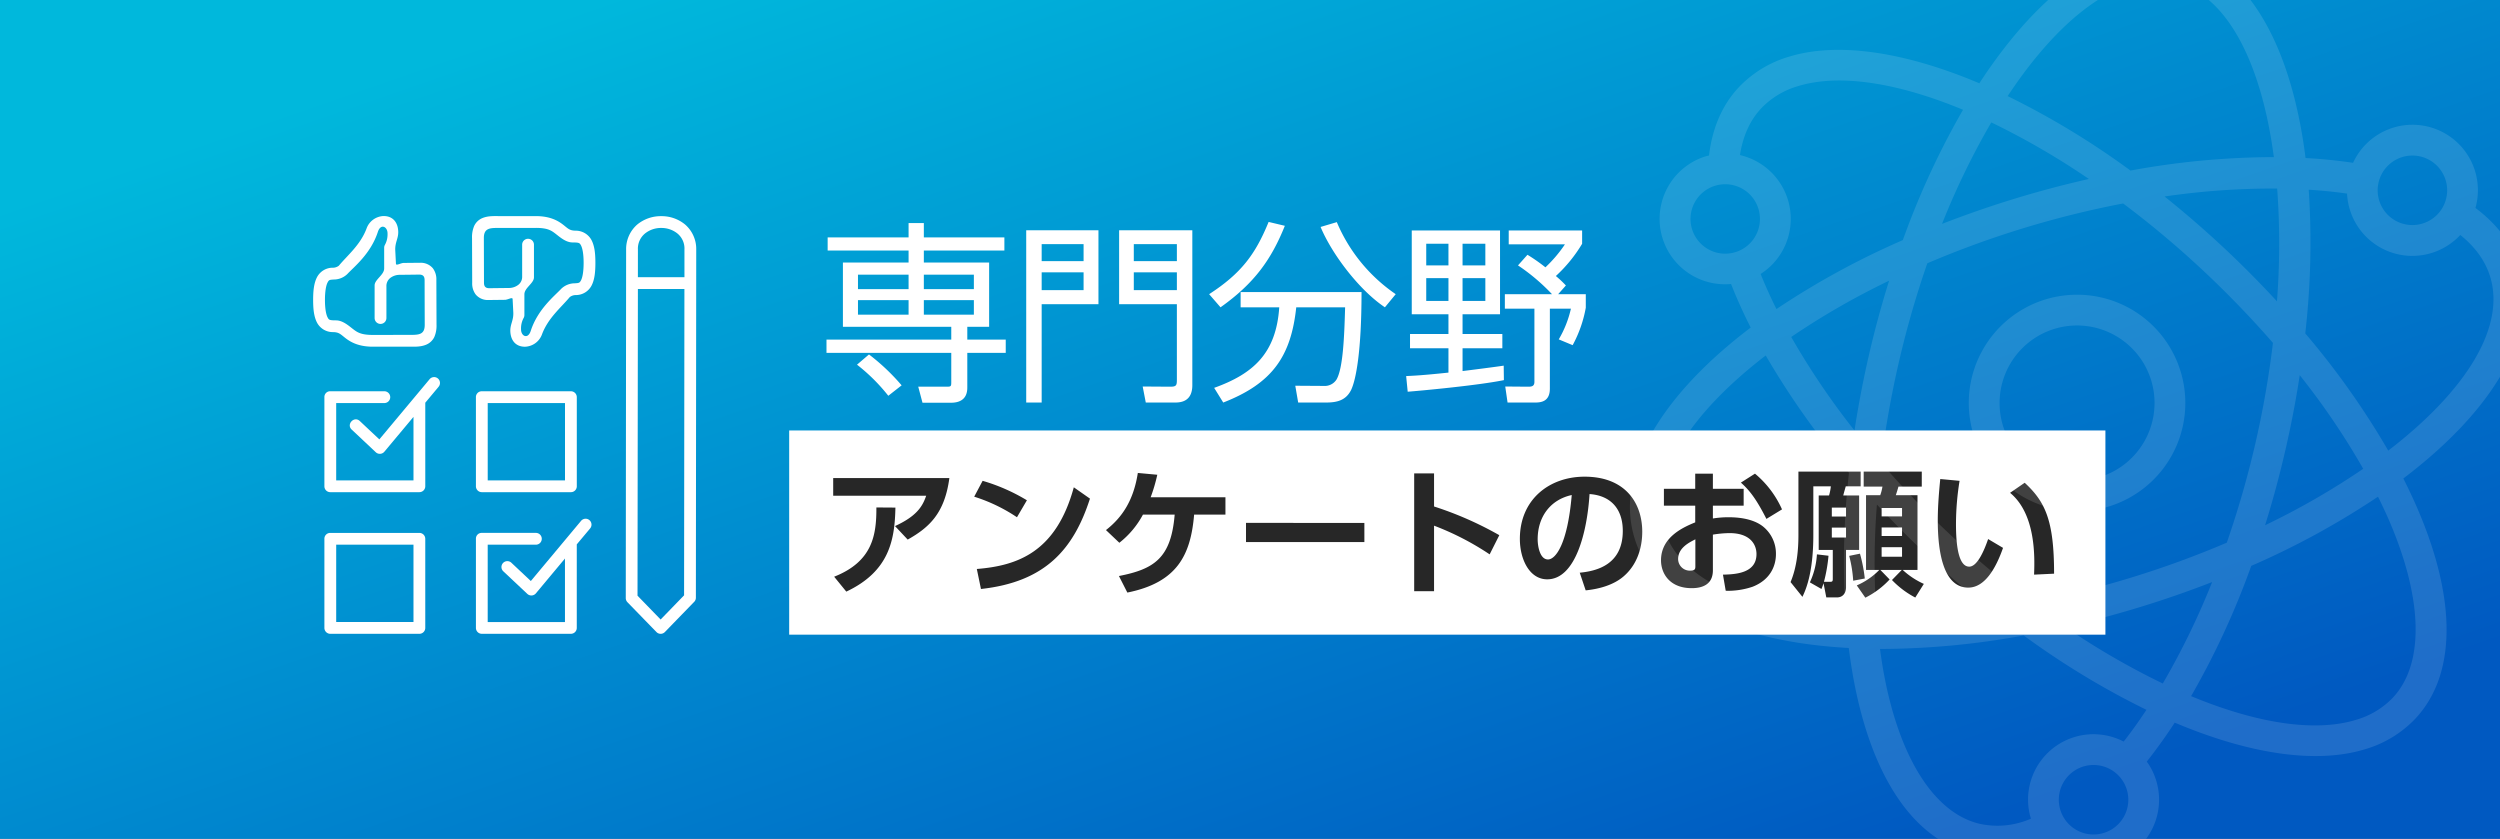<svg xmlns="http://www.w3.org/2000/svg" xmlns:xlink="http://www.w3.org/1999/xlink" width="906" height="304" viewBox="0 0 906 304">
  <rect x="0" y="0" width="906" height="304" fill="#808080" stroke="none"/>
  <defs>
    <linearGradient id="linear-gradient" x1="0.203" y1="0.043" x2="0.976" y2="0.786" gradientUnits="objectBoundingBox">
      <stop offset="0" stop-color="#00b8dc"/>
      <stop offset="1" stop-color="#0059c1"/>
    </linearGradient>
    <clipPath id="clip-path">
      <rect id="長方形_653" data-name="長方形 653" width="906" height="304" transform="translate(599 8516)" fill="#00b8dc"/>
    </clipPath>
  </defs>
  <g id="banner2" transform="translate(-599 -8516)">
    <rect id="長方形_646" data-name="長方形 646" width="906" height="304" transform="translate(599 8516)" fill="url(#linear-gradient)"/>
    <g id="グループ_1049" data-name="グループ 1049" transform="translate(72.964 1139.576)">
      <path id="パス_28240" data-name="パス 28240" d="M186.07,78.17a7.877,7.877,0,0,1-.991,4.242,2.172,2.172,0,0,0-.226.981v7.5c0,2.323-3.464,4.006-3.464,6.127v11.817a2.139,2.139,0,1,0,4.278,0V97.413A3.7,3.7,0,0,1,187,94.371a5.63,5.63,0,0,1,3.526-1.186c1.247-.014,4.667-.047,7-.087,1.484-.009,1.965.733,1.98,1.957.009,5.411.045,16.238.045,16.238.014,3.536-2.109,3.654-5.159,3.654l-13.679.02c-4.287,0-5.642-.966-7.211-2.176s-3.675-3.076-6.054-3.1c-2.4-.02-2.606-.118-3.11-1.106-.52-.98-.946-3.086-.946-6.293s.425-5.323.946-6.311c.5-.981.729-1,2.285-1.1A7,7,0,0,0,171.5,92.9c2.488-2.663,8.505-7.386,11.064-15.266,1.025-3.164,3.511-1.916,3.511.534Zm-7.647-1.652c-2.24,5.859-6.787,9.512-10,13.362a3.569,3.569,0,0,1-2.275.731A6.4,6.4,0,0,0,160.537,94c-1.095,2.1-1.427,4.759-1.427,8.282s.331,6.176,1.427,8.261a6.451,6.451,0,0,0,5.669,3.4c2.332.009,2.836.8,4.687,2.225s4.737,3.06,9.827,3.06l11.912-.02c2.876,0,5.266.247,7.578-.764a5.669,5.669,0,0,0,2.827-2.747,10.288,10.288,0,0,0,.787-4.442l-.057-16.223a6.635,6.635,0,0,0-1.251-4.2,5.71,5.71,0,0,0-4.57-2.015s-4.029.035-6.044.061c-1.061.014-2.735,1.13-2.782.3l-.247-4.82c-.149-2.968,1.179-4.311,1.075-6.917-.142-3.368-2.027-5.56-5.3-5.56a6.813,6.813,0,0,0-6.221,4.628Z" transform="translate(480.407 7382.836)" fill="#fff"/>
      <path id="パス_28241" data-name="パス 28241" d="M335.276,112.965a7.894,7.894,0,0,1,.991-4.239,2.172,2.172,0,0,0,.222-.966v-7.517c0-2.323,3.464-4,3.464-6.128V82.311a2.139,2.139,0,1,0-4.277,0V93.727a3.672,3.672,0,0,1-1.331,3.04,5.584,5.584,0,0,1-3.536,1.191c-1.237.011-4.654.054-6.986.081-1.5.023-1.97-.731-1.98-1.954-.014-5.409-.047-16.223-.047-16.223-.014-3.536,2.109-3.667,5.159-3.667l13.678-.011c4.289-.011,5.642.953,7.211,2.17s3.675,3.086,6.058,3.1,2.6.131,3.11,1.106c.518.991.941,3.09.941,6.293s-.425,5.338-.941,6.315-.733,1-2.289,1.095a7.094,7.094,0,0,0-4.877,1.981c-2.484,2.66-8.519,7.4-11.064,15.277-1.024,3.147-3.508,1.9-3.508-.554Zm7.643,1.652c2.24-5.842,6.787-9.508,10-13.351a3.631,3.631,0,0,1,2.275-.741,6.4,6.4,0,0,0,5.608-3.393c1.095-2.083,1.414-4.746,1.414-8.282s-.32-6.165-1.414-8.259a6.456,6.456,0,0,0-5.665-3.4c-2.346-.011-2.842-.8-4.692-2.225s-4.737-3.063-9.836-3.053l-11.9.011c-2.873.011-5.266-.247-7.588.764a5.742,5.742,0,0,0-2.815,2.747,10.279,10.279,0,0,0-.792,4.442l.057,16.235a6.6,6.6,0,0,0,1.251,4.181,5.681,5.681,0,0,0,4.571,2.026l6.044-.07c1.061-.011,2.731-1.119,2.781-.283l.247,4.807c.153,2.968-1.179,4.309-1.075,6.917.142,3.368,2.027,5.558,5.3,5.558a6.807,6.807,0,0,0,6.226-4.628Z" transform="translate(379.589 7382.831)" fill="#fff"/>
      <path id="パス_28242" data-name="パス 28242" d="M210.061,232.409a2.128,2.128,0,0,0-1.613.778l-18.2,21.794-7-6.574c-2.086-2.122-5.186,1.179-2.925,3.11l8.626,8.116a2.14,2.14,0,0,0,3.11-.175l10.56-12.632v23.021H174.61V241.821h17.378a2.14,2.14,0,1,0,0-4.278H172.265a2.077,2.077,0,0,0-1.931,2.144v32.293a2.132,2.132,0,0,0,2.133,2.133h32.281a2.143,2.143,0,0,0,2.147-2.133V241.7l4.816-5.773a2.136,2.136,0,0,0-1.647-3.522Z" transform="translate(473.263 7280.674)" fill="#fff" fill-rule="evenodd"/>
      <path id="パス_28243" data-name="パス 28243" d="M325.652,250.812h28.007V278.83H325.652Zm-4.277-2.133v32.293a2.135,2.135,0,0,0,2.147,2.133h32.271a2.133,2.133,0,0,0,2.142-2.133V248.679a2.136,2.136,0,0,0-2.142-2.144H323.523a2.1,2.1,0,0,0-2.149,2.144Z" transform="translate(377.133 7271.684)" fill="#fff" fill-rule="evenodd"/>
      <path id="パス_28244" data-name="パス 28244" d="M174.612,392h28.007v28.02H174.612Zm-4.278-2.133v32.293a2.146,2.146,0,0,0,2.142,2.136h32.282a2.135,2.135,0,0,0,2.133-2.136V389.871a2.134,2.134,0,0,0-2.133-2.142H172.477a2.1,2.1,0,0,0-2.143,2.143Z" transform="translate(473.263 7181.821)" fill="#fff" fill-rule="evenodd"/>
      <path id="パス_28245" data-name="パス 28245" d="M361.1,373.589a2.172,2.172,0,0,0-1.617.778l-18.2,21.8-7-6.577a2.134,2.134,0,1,0-2.92,3.109l8.637,8.12a2.137,2.137,0,0,0,3.11-.179l10.541-12.629v23.018h-28V383h17.391a2.139,2.139,0,1,0,0-4.276H323.315a2.068,2.068,0,0,0-1.934,2.142v32.293a2.135,2.135,0,0,0,2.133,2.136H355.8a2.133,2.133,0,0,0,2.129-2.136V382.887l4.834-5.773a2.143,2.143,0,0,0-1.66-3.525Z" transform="translate(377.129 7190.82)" fill="#fff" fill-rule="evenodd"/>
      <path id="パス_28246" data-name="パス 28246" d="M475.14,98.39H492l-.119,111-8.5,8.765-8.376-8.627ZM483.6,76.262a9.206,9.206,0,0,1,5.882,2.015,7.078,7.078,0,0,1,2.531,5.854v9.98H475.14l.009-9.981a7.1,7.1,0,0,1,2.559-5.854,9.211,9.211,0,0,1,5.888-2.017Zm0-4.278a13.425,13.425,0,0,0-8.646,2.992,11.768,11.768,0,0,0-4.079,9.154l-.129,126.242a2.159,2.159,0,0,0,.6,1.51L481.863,222.7a2.131,2.131,0,0,0,3.053,0l10.638-10.958a2.13,2.13,0,0,0,.6-1.484l.129-126.126A11.721,11.721,0,0,0,492.234,75a13.334,13.334,0,0,0-8.639-3.016Z" transform="translate(282.068 7382.777)" fill="#fff"/>
    </g>
    <path id="パス_28248" data-name="パス 28248" d="M32.27-53.97H2.94v4.76H32.27v4.34H8.47v23.31H47.74v4.62H2.52v4.83H47.74v10.5C47.74,0,47.67.14,46.06.14H35.77l1.54,5.81H47.67c2.66,0,5.88-.91,5.88-5.46v-12.6H67.48v-4.83H53.55v-4.62h7.91V-44.87H37.8v-4.34H66.99v-4.76H37.8v-5.18H32.27Zm0,18.76H13.93v-5.25H32.27Zm0,9.24H13.93v-5.25H32.27Zm23.66-9.24H37.8v-5.25H55.93Zm0,9.24H37.8v-5.25H55.93ZM29.75-.35a76.707,76.707,0,0,0-11.83-11.2L13.58-7.84A66.37,66.37,0,0,1,24.92,3.43ZM135.1-56.56H108.57v26.81H129.5V-2.38c0,2.03-.21,2.52-2.38,2.52L117.11.07l1.12,5.81H128.8c2.03,0,6.3-.28,6.3-6.3Zm-5.6,5.04v6.16H113.89v-6.16Zm0,10.22v6.44H113.89V-41.3ZM74.9-56.56V5.88h5.6V-29.75h20.58V-56.56Zm20.79,5.04v6.16H80.5v-6.16Zm0,10.22v6.44H80.5V-41.3Zm49.63,12.67c12.32-8.75,18.41-17.36,23.31-29.54l-5.88-1.4c-4.83,11.83-10.01,18.69-21.56,26.18Zm36.26-29.12c4.13,9.87,13.93,22.82,23.31,29.12l3.92-4.76A59.67,59.67,0,0,1,187.46-59.5ZM183.4,5.88c3.92,0,7.28-.63,9.24-4.55,1.75-3.64,3.78-13.93,3.78-35.49H152.6v5.53h14C165.48-11.97,157.22-4.55,143.01.56l3.29,5.32c17.78-6.93,24.57-16.73,26.46-34.51h17.71c-.28,10.01-.7,21.91-3.08,26.11a5.039,5.039,0,0,1-4.62,2.38L172.41-.21l1.05,6.09ZM247.94-7.49c-2.17.35-12.53,1.68-14.91,1.96v-8.26h14.42v-5.18H233.03v-7.14h13.58V-56.49H214.62v30.38h13.3v7.14H213.99v5.18h13.93v8.82c-9.94,1.05-12.6,1.12-15.33,1.26l.56,5.67c3.78-.28,25.27-2.24,34.86-4.2ZM227.92-30.94h-8.05V-39.2h8.05Zm0-12.88h-8.05v-7.84h8.05Zm13.37,0h-8.26v-7.84h8.26Zm0,12.88h-8.26V-39.2h8.26Zm29.19-5.6a37.6,37.6,0,0,0-3.64-3.43,51.993,51.993,0,0,0,9.52-11.69v-4.83h-26.6v5.04h20.37a48.165,48.165,0,0,1-7.07,8.33,62.171,62.171,0,0,0-6.51-4.55l-3.43,3.85a71.4,71.4,0,0,1,12.32,10.43H248.36v5.25h10.71V-1.61c0,1.68-1.12,1.75-2.31,1.75L248.5.07l.84,5.81h10.01c2.24,0,5.32-.42,5.32-5.04V-28.14h7.63a38.528,38.528,0,0,1-4.41,11.13l5.04,2.1a45.079,45.079,0,0,0,4.76-13.58v-4.9H267.68Z" transform="translate(896 8656)" fill="#fff"/>
    <g id="グループ_1051" data-name="グループ 1051" transform="translate(37)">
      <rect id="長方形_652" data-name="長方形 652" width="477" height="74" transform="translate(848 8672)" fill="#fff"/>
      <path id="パス_28249" data-name="パス 28249" d="M3.95-38.75v6.4h33.7c-1.3,3.8-3.35,7.35-11.3,11l4.6,4.9c7.9-4.45,13.4-9.6,15.1-22.3ZM8.7,2.4C24.4-5,26.25-16.45,26.5-28.05l-6.9-.05C19.65-18.05,18.2-8.5,4.3-3ZM74.15-30.7A67.394,67.394,0,0,0,58.1-37.75L55.05-32a60.121,60.121,0,0,1,15.5,7.45ZM57.5,1.45C80.75-1.1,91.05-12.85,97-31.3l-5.85-4.1C84.75-11.95,70.85-7,56-5.8Zm53.05,1.3c18-3.65,22.95-13.5,24.2-28.25H146.1v-6.3H119a59.277,59.277,0,0,0,2.4-8.15l-7.05-.65c-1.55,9.9-5.6,16.05-11.55,20.7l4.85,4.6a32.155,32.155,0,0,0,8.55-10.2h11.5c-1.3,15.8-7.45,19.75-20.2,22.25Zm43-25.25v6.95h42.9V-22.5Zm91.8,4.45a125.875,125.875,0,0,0-23.65-10.4v-12h-7.2V2.25h7.2V-21.5a99.81,99.81,0,0,1,20.15,10.4Zm31.3,20c5.05-.5,10.1-2,13.6-4.95,5-4.2,6.9-10.4,6.9-16.3,0-10.25-6-19.95-20.9-19.95-12.65,0-23.45,8.15-23.45,22.55,0,7.5,3.55,14.65,9.9,14.65,10.3,0,14.5-17.25,15.35-30.9,7.85.55,12.05,5.55,12.05,13.35,0,12.15-9.3,14.55-15.6,15.15ZM271.6-32.6c-1.55,18.1-5.95,23.35-8.6,23.35-3,0-3.75-4.95-3.75-7.3C259.25-24.8,263.95-30.95,271.6-32.6Zm51.15-2.25v-5.5h-6.4v5.5H305v6.1h11.35v6.05c-4.1,1.7-12.4,5.2-12.4,13.75,0,4.8,3.15,10.1,11.15,10.1,3.95,0,7.65-1.4,7.65-6.45V-18.25a39.434,39.434,0,0,1,6.05-.55c7.45,0,9.75,4.1,9.75,7.6,0,6.9-7.45,7.35-12.15,7.45l1,5.85A27.978,27.978,0,0,0,337.1.65c6.45-2.5,8.5-7.55,8.5-11.85a12.588,12.588,0,0,0-4.75-10.05c-2.7-2.1-6.85-3.3-12.45-3.3a35.23,35.23,0,0,0-5.65.45v-4.65H333.9v-6.1Zm-6.35,28c0,.9,0,1.65-1.85,1.65a4.232,4.232,0,0,1-4.4-4.2c0-4.05,4-6,6.25-7.15ZM332.9-37.1c3.05,2.7,5.55,5.85,9.25,13.15l5.65-3.45A35.765,35.765,0,0,0,338-40.35ZM378,4.6A30.769,30.769,0,0,0,386.8-2l-3.35-3.45h7.75L387.65-1.8a32.467,32.467,0,0,0,8.45,6.35L399.2-.4a28.262,28.262,0,0,1-7.65-5.05h5.35v-27.1h-7.85c.55-1.7.55-1.7.95-3.1h8.45V-41.1H377.4v5.45h6.8a16.614,16.614,0,0,1-.8,3.1h-5.15v27.1h4.8A25.414,25.414,0,0,1,374.9.15Zm13.3-25.45v3.1h-7.4v-3.1Zm0-7.05v3.05h-7.4V-27.9Zm0,14.2v3.45h-7.4V-13.7Zm-30.85,2.6A27.718,27.718,0,0,1,357.9-.95l4.2,2.4c.45-1.15.55-1.45.75-2.1l1,5.15h3.9C369.7,4.5,371,3.1,371,.8V-12.7h4.75V-32.45H370c.1-.5.85-3.1.9-3.3h5.4V-41.1H353.75v22.95c0,5-.45,11.4-2.85,17.1l4.3,5.35c1.05-2.25,3.95-8.25,3.95-22.45v-17.6h6.35a18.823,18.823,0,0,1-.65,3.3H361.1V-12.7h5.1V-2.15c0,.95-.3,1-1.1,1H363a56.563,56.563,0,0,0,1.65-9.45ZM371-28.05v3.25h-5.15v-3.25Zm0,7.25v3.6h-5.15v-3.6Zm1.15,10.25a47.066,47.066,0,0,1,1.45,9l4.2-.8a54.878,54.878,0,0,0-1.75-9Zm33-27.85c-.4,4.15-.9,9.65-.9,15C404.25-12.75,406,.95,415.3.95c5.95,0,9.95-6.85,12.6-14.4l-5.4-3.2c-1.55,4.5-4,10-6.85,10-4.55,0-4.8-10.6-4.8-15.8a98.686,98.686,0,0,1,1.3-15.3ZM446.4-4.1c0-19.3-3.2-26.05-10.65-32.95l-5.3,3.65c9.35,7.7,8.95,23.25,8.7,29.65Z" transform="translate(860 8728)" fill="#272727"/>
    </g>
    <g id="マスクグループ_16" data-name="マスクグループ 16" clip-path="url(#clip-path)">
      <g id="noun-science-383474" transform="translate(1041.371 8553.641) rotate(-17)" opacity="0.122">
        <path id="パス_28239" data-name="パス 28239" d="M265.1,233.642A39.238,39.238,0,1,0,225.861,194.4,39.286,39.286,0,0,0,265.1,233.642Zm0-67.326A28.084,28.084,0,1,1,237.015,194.4,28.121,28.121,0,0,1,265.1,166.316ZM432.8,194.4c0-8.934-3.179-17.456-8.968-25.374a23.708,23.708,0,0,0-37.63-28.61q-7.488-3.591-15.957-6.7c6.994-40.241.246-72.1-21.3-84.535a41.026,41.026,0,0,0-20.778-5.306c-18.675,0-40.845,10.8-63.058,29.375-22.223-18.581-44.388-29.378-63.071-29.378a40.946,40.946,0,0,0-20.778,5.306c-7.741,4.468-13.532,11.5-17.5,20.469-.371-.018-.731-.075-1.107-.075a23.715,23.715,0,0,0-4.86,46.935c.428,5.521,1.164,11.26,2.186,17.181-38.343,14.069-62.56,35.84-62.56,60.713s24.238,46.66,62.609,60.724q-1.109,6.391-1.782,12.562c-3.8,35.625,4.365,61.17,23.006,71.934a40.975,40.975,0,0,0,20.778,5.309,50.175,50.175,0,0,0,5.692-.358,23.732,23.732,0,0,0,43.991-17.07c-.13-.488-.3-.952-.456-1.424q6.882-4.75,13.828-10.545c22.223,18.581,44.4,29.386,63.081,29.386h.008a41.006,41.006,0,0,0,20.776-5.3c18.646-10.762,26.813-36.315,23.006-71.94q-.665-6.158-1.782-12.546c38.38-14.074,62.622-35.851,62.622-60.734ZM403.85,143.634a12.595,12.595,0,1,1-12.588,12.594A12.611,12.611,0,0,1,403.85,143.634Zm-75.685-88.6a30.039,30.039,0,0,1,15.2,3.807c16.821,9.712,21.725,36.784,15.991,71.2a289.736,289.736,0,0,0-51.11-10.529A292.428,292.428,0,0,0,273.565,80.7c19.626-16.2,38.854-25.672,54.6-25.672Zm-130.1,178.065q7.088,12.3,14.85,23.608a273.58,273.58,0,0,1-40.005-9.18,267.029,267.029,0,0,1,12.072-39.152Q190.908,220.671,198.067,233.095Zm-25.028-91.858a274.363,274.363,0,0,1,39.881-9.134c-5.153,7.526-10.127,15.415-14.852,23.608-4.717,8.164-9.048,16.4-13.014,24.645a273.99,273.99,0,0,1-12.015-39.118Zm34.684,86.281a346.539,346.539,0,0,1-16.867-33.19,356.652,356.652,0,0,1,16.867-33.047,347.435,347.435,0,0,1,20.286-31.16,348.122,348.122,0,0,1,74.2.008,346.4,346.4,0,0,1,20.267,31.134,357.081,357.081,0,0,1,16.88,33.07,348.136,348.136,0,0,1-16.875,33.2,347,347,0,0,1-20.288,31.144,348.642,348.642,0,0,1-37.075,1.974,350.568,350.568,0,0,1-37.111-1.974,346.635,346.635,0,0,1-20.286-31.16Zm124.415,5.591q7.173-12.421,13.084-24.746A266.4,266.4,0,0,1,357.3,247.531a273.4,273.4,0,0,1-40.006,9.173Q325.016,245.423,332.137,233.109Zm13.016-52.757c-3.963-8.25-8.3-16.5-13.018-24.668s-9.686-16.058-14.832-23.579a273.444,273.444,0,0,1,39.873,9.172,272.314,272.314,0,0,1-12.023,39.074ZM265.107,88.077a274.584,274.584,0,0,1,27.822,29.943c-9.028-.669-18.314-1.027-27.809-1.027-9.515,0-18.8.368-27.84,1.035a274.49,274.49,0,0,1,27.827-29.951Zm-78.268-29.24a29.982,29.982,0,0,1,15.2-3.807c15.752,0,34.977,9.474,54.609,25.674a292.577,292.577,0,0,0-34.668,38.784A289.773,289.773,0,0,0,170.869,130q-1.186-7.142-1.763-13.838a24.024,24.024,0,0,0,5.436-2.272,23.728,23.728,0,0,0,0-41.118c2.969-6.133,7.031-10.9,12.3-13.937Zm-35.07,40.789a12.579,12.579,0,1,1,10.921,6.3,12.529,12.529,0,0,1-10.921-6.3ZM108.576,194.4c0-19.422,20.988-37.2,53.665-49.447a288.976,288.976,0,0,0,16.418,49.476,290.2,290.2,0,0,0-16.343,49.44C129.6,231.63,108.576,213.842,108.576,194.4ZM239.69,339.945a12.593,12.593,0,1,1-4.606-17.194,12.585,12.585,0,0,1,4.606,17.194Zm5.685-23.26a23.722,23.722,0,0,0-37.155,5.088,23.544,23.544,0,0,0-3.156,11.823c-1.011.075-2.041.182-3.026.182a30.04,30.04,0,0,1-15.2-3.81c-14.38-8.3-20.758-30.571-17.493-61.092.353-3.312.84-6.688,1.4-10.109a289.583,289.583,0,0,0,51.232,10.553,293.557,293.557,0,0,0,34.658,38.771c-3.771,3.117-7.534,6-11.258,8.594Zm19.712-15.975a274.154,274.154,0,0,1-27.809-29.933c9.043.669,18.332,1.03,27.843,1.03s18.784-.363,27.814-1.03a273.868,273.868,0,0,1-27.847,29.933Zm78.294,29.256a29.985,29.985,0,0,1-15.2,3.8h-.008c-15.757,0-34.984-9.476-54.611-25.682a291.162,291.162,0,0,0,34.65-38.771,289.785,289.785,0,0,0,51.258-10.553c.558,3.421,1.045,6.8,1.4,10.1,3.265,30.532-3.112,52.794-17.487,61.1ZM367.9,243.884a289.432,289.432,0,0,0-16.333-49.417,289.762,289.762,0,0,0,16.421-49.432c4.52,1.7,8.823,3.5,12.871,5.41A23.692,23.692,0,0,0,415.72,176.78c3.836,5.641,5.926,11.551,5.926,17.635.005,19.43-21.027,37.218-53.748,49.469Z" transform="translate(0 0)" fill="#fff"/>
      </g>
    </g>
  </g>
</svg>
